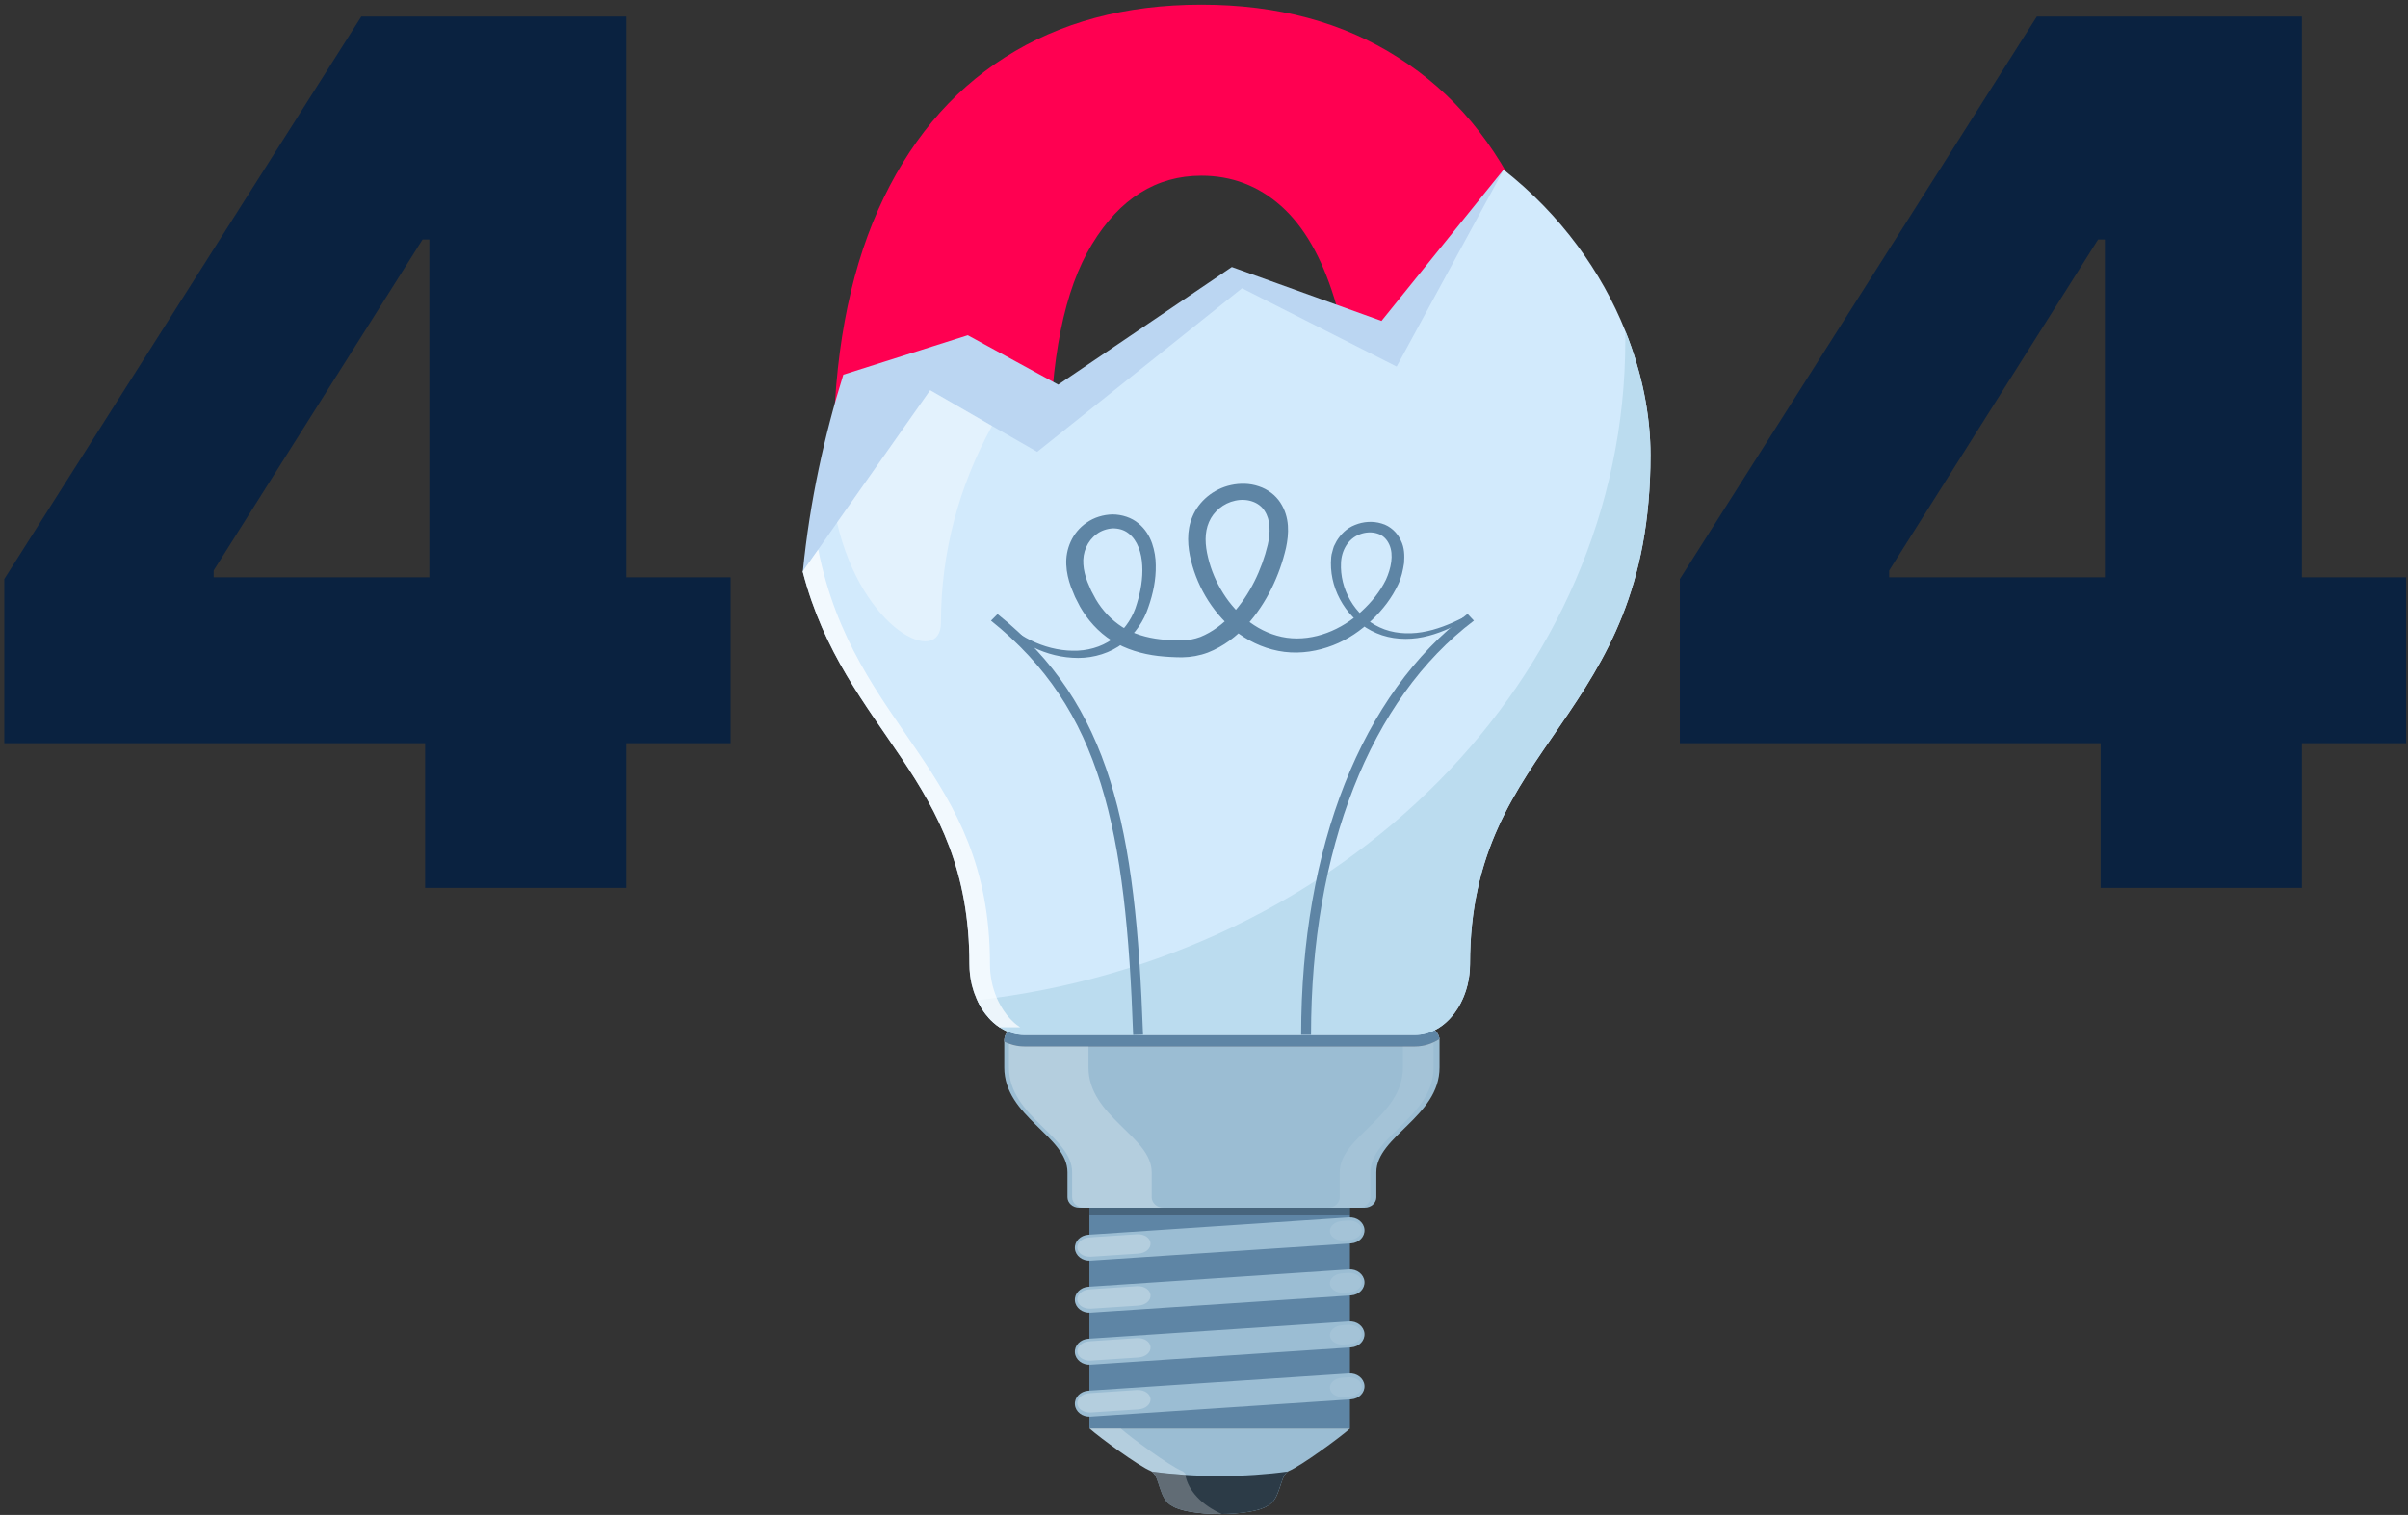 <svg width="480" height="302" viewBox="0 0 480 302" fill="none" xmlns="http://www.w3.org/2000/svg">
<rect x="0" y="0" width="480" height="302" fill="#333333" stroke="none"/>
<path d="M334.852 148.163V115.426L406.01 3.303H435.101V47.745H418.223L376.58 113.729V115.086H479.628V148.163H334.852ZM418.732 177V138.156L419.58 123.822V3.303H458.848V177H418.732Z" fill="#0A2240"/>
<path d="M239.479 181.241C224.326 181.241 211.265 177.65 200.296 170.469C189.327 163.232 180.874 152.857 174.937 139.343C169 125.773 166.059 109.46 166.116 90.406C166.173 71.351 169.141 55.18 175.021 41.893C180.958 28.549 189.383 18.399 200.296 11.445C211.265 4.433 224.326 0.928 239.479 0.928C254.633 0.928 267.694 4.433 278.663 11.445C289.689 18.399 298.17 28.549 304.107 41.893C310.044 55.236 312.984 71.408 312.928 90.406C312.928 109.517 309.959 125.858 304.022 139.428C298.085 152.998 289.632 163.373 278.663 170.554C267.75 177.678 254.689 181.241 239.479 181.241ZM239.479 146.891C248.526 146.891 255.848 142.283 261.446 133.067C267.044 123.794 269.814 109.574 269.758 90.406C269.758 77.853 268.486 67.506 265.941 59.364C263.397 51.166 259.863 45.059 255.34 41.044C250.816 37.03 245.529 35.023 239.479 35.023C230.489 35.023 223.224 39.574 217.682 48.678C212.141 57.724 209.342 71.634 209.286 90.406C209.229 103.128 210.445 113.673 212.933 122.041C215.477 130.409 219.039 136.657 223.619 140.785C228.199 144.856 233.486 146.891 239.479 146.891Z" fill="#FF0051"/>
<path d="M0.857 148.163V115.426L72.016 3.303H101.107V47.745H84.229L42.586 113.729V115.086H145.633V148.163H0.857ZM84.738 177V138.156L85.586 123.822V3.303H124.854V177H84.738Z" fill="#0A2240"/>
<path d="M322.211 107.403C267.291 141.478 191.723 126.478 160.037 113.859C161.436 99.878 164.346 86.735 168.103 74.689L192.915 66.826L210.942 76.676L245.551 53.23L275.383 63.973L299.709 33.828C303.496 43.273 305.316 51.09 305.316 52.16C305.842 52.526 306.306 53.022 306.569 53.596C313.443 69.198 319.357 87.333 322.211 107.403Z" fill="#BBD6F2"/>
<path d="M269.091 237.02H217.156V284.765H269.091V237.02Z" fill="#5E85A5"/>
<path d="M268.884 273.797L216.941 277.239C215.345 277.346 214.149 278.589 214.267 280.017C214.385 281.445 215.771 282.515 217.366 282.408L269.314 278.962C270.91 278.856 272.102 277.613 271.984 276.185C271.865 274.761 270.476 273.691 268.884 273.797Z" fill="#9BBDD3"/>
<path d="M268.884 263.432L216.941 266.878C215.345 266.984 214.149 268.227 214.267 269.655C214.385 271.083 215.771 272.153 217.366 272.047L269.314 268.601C270.91 268.494 272.102 267.251 271.984 265.823C271.865 264.395 270.476 263.325 268.884 263.432Z" fill="#9BBDD3"/>
<path d="M268.884 253.066L216.941 256.512C215.345 256.618 214.149 257.861 214.267 259.289C214.385 260.717 215.771 261.787 217.366 261.681L269.314 258.235C270.91 258.129 272.102 256.886 271.984 255.462C271.865 254.034 270.476 252.96 268.884 253.066Z" fill="#9BBDD3"/>
<path d="M268.884 242.7L216.941 246.146C215.345 246.253 214.149 247.496 214.267 248.924C214.385 250.352 215.771 251.422 217.366 251.315L269.314 247.869C270.91 247.763 272.102 246.52 271.984 245.092C271.865 243.668 270.476 242.598 268.884 242.7Z" fill="#9BBDD3"/>
<path opacity="0.09" d="M271.437 245.092C271.525 246.158 270.451 247.094 269.039 247.189L268.873 247.2L267.799 247.275L267.676 247.283V247.275C266.326 247.311 265.195 246.551 265.103 245.525C265.015 244.455 266.085 243.522 267.501 243.424L267.676 243.412L268.873 243.329V243.337C270.223 243.302 271.354 244.061 271.437 245.092Z" fill="white"/>
<path opacity="0.09" d="M271.437 255.517C271.525 256.583 270.451 257.519 269.039 257.613L268.873 257.625L267.799 257.7L267.676 257.704V257.7C266.326 257.735 265.195 256.976 265.103 255.949C265.015 254.879 266.085 253.947 267.501 253.849L267.676 253.837L268.873 253.758V253.766C270.223 253.727 271.354 254.486 271.437 255.517Z" fill="white"/>
<path opacity="0.09" d="M271.437 265.859C271.525 266.925 270.451 267.861 269.039 267.956L268.873 267.967L267.799 268.042L267.676 268.05V268.042C266.326 268.078 265.195 267.318 265.103 266.292C265.015 265.222 266.085 264.289 267.501 264.191L267.676 264.179L268.873 264.096V264.104C270.223 264.065 271.354 264.828 271.437 265.859Z" fill="white"/>
<path opacity="0.09" d="M271.437 276.319C271.525 277.385 270.451 278.321 269.039 278.416L268.873 278.427L267.799 278.502L267.676 278.506V278.502C266.326 278.537 265.195 277.778 265.103 276.751C265.015 275.681 266.085 274.749 267.501 274.651L267.676 274.639L268.873 274.556V274.56C270.223 274.529 271.354 275.288 271.437 276.319Z" fill="white"/>
<path opacity="0.25" d="M226.773 246.052V246.044L226.646 246.052C226.637 246.052 226.629 246.052 226.62 246.052L217.318 246.669V246.673L217.147 246.685C215.731 246.78 214.657 247.716 214.749 248.782C214.836 249.809 215.972 250.572 217.318 250.536V250.544L217.44 250.536C217.449 250.536 217.458 250.536 217.467 250.536L226.773 249.919V249.915L226.944 249.903C228.36 249.813 229.434 248.872 229.342 247.806C229.259 246.78 228.124 246.02 226.773 246.052Z" fill="white"/>
<path opacity="0.25" d="M226.773 256.402V256.394L226.646 256.402C226.637 256.402 226.629 256.402 226.62 256.402L217.318 257.019V257.023L217.147 257.035C215.731 257.129 214.657 258.066 214.749 259.132C214.836 260.159 215.972 260.922 217.318 260.886V260.898L217.44 260.89C217.449 260.89 217.458 260.89 217.467 260.89L226.773 260.277V260.273L226.944 260.261C228.36 260.17 229.434 259.23 229.342 258.164C229.259 257.133 228.124 256.37 226.773 256.402Z" fill="white"/>
<path opacity="0.25" d="M226.773 266.756V266.748L226.646 266.756C226.637 266.756 226.629 266.756 226.62 266.756L217.318 267.373V267.377L217.147 267.389C215.731 267.483 214.657 268.42 214.749 269.486C214.836 270.513 215.972 271.272 217.318 271.24V271.248L217.44 271.24C217.449 271.24 217.458 271.24 217.467 271.24L226.773 270.623V270.619L226.944 270.607C228.36 270.512 229.434 269.576 229.342 268.51C229.259 267.483 228.124 266.72 226.773 266.756Z" fill="white"/>
<path opacity="0.25" d="M226.773 277.106V277.094L226.646 277.102C226.637 277.102 226.629 277.102 226.62 277.102L217.318 277.719V277.723L217.147 277.735C215.731 277.825 214.657 278.766 214.749 279.832C214.836 280.858 215.972 281.622 217.318 281.586V281.594L217.44 281.586C217.449 281.586 217.458 281.586 217.467 281.586L226.773 280.969V280.965L226.944 280.953C228.36 280.862 229.434 279.922 229.342 278.856C229.259 277.833 228.124 277.074 226.773 277.106Z" fill="white"/>
<path d="M243.15 284.765H217.193C219.157 286.515 226.886 292.204 229.407 293.242C231.235 293.994 230.928 298.935 233.654 300.205C235.035 301.149 238.757 301.83 243.154 301.834C247.547 301.83 251.273 301.149 252.654 300.205C255.376 298.939 255.074 293.998 256.902 293.242C259.418 292.204 267.151 286.515 269.115 284.765H243.15Z" fill="#9BBDD3"/>
<path opacity="0.25" d="M236.755 294.686L230.201 294.002C229.977 293.644 229.719 293.38 229.399 293.246C226.878 292.208 219.149 286.519 217.186 284.769H223.397C225.366 286.519 233.094 292.208 235.611 293.246C236.119 293.451 236.465 293.986 236.755 294.686Z" fill="white"/>
<path d="M256.691 293.349C255.082 294.368 255.262 298.986 252.641 300.205C251.264 301.149 247.542 301.83 243.141 301.834C238.749 301.826 235.027 301.149 233.641 300.205C231.02 298.986 231.195 294.368 229.591 293.349C233.698 293.919 238.293 294.242 243.141 294.242C247.994 294.242 252.584 293.919 256.691 293.349Z" fill="#2C3B47"/>
<path opacity="0.13" d="M269.091 240.765H217.156V242.106H269.091V240.765Z" fill="black"/>
<path opacity="0.13" d="M269.091 240.765H217.156V242.106H269.091V240.765Z" fill="black"/>
<path opacity="0.25" d="M243.566 301.83C243.426 301.838 243.281 301.838 243.141 301.838C238.749 301.83 235.027 301.153 233.641 300.209C231.02 298.99 231.195 294.371 229.591 293.353C231.699 293.648 233.94 293.872 236.272 294.025C236.872 297.263 239.625 300.075 243.566 301.83Z" fill="white"/>
<path d="M283.67 204.487H243.567H203.465C201.658 204.487 200.186 205.805 200.186 207.418V212.795C200.186 222.626 212.785 226.516 212.785 233.684V238.68C212.785 239.825 213.828 240.765 215.104 240.765H243.567H272.031C273.311 240.765 274.355 239.825 274.355 238.68V233.684C274.355 226.516 286.954 222.622 286.954 212.795V207.418C286.949 205.805 285.476 204.487 283.67 204.487Z" fill="#9BBDD3"/>
<path d="M286.94 207.119V207.122C285.48 208.067 283.832 208.609 282.07 208.609H204.179C202.772 208.609 201.426 208.263 200.198 207.642V207.418C200.198 205.805 201.671 204.487 203.473 204.487H283.683C285.371 204.487 286.773 205.643 286.94 207.119Z" fill="#A7A9AC"/>
<path d="M286.94 207.119V207.122C285.48 208.067 283.832 208.609 282.07 208.609H204.179C202.772 208.609 201.426 208.263 200.198 207.642V207.418C200.198 205.805 201.671 204.487 203.473 204.487H283.683C285.371 204.487 286.773 205.643 286.94 207.119Z" fill="#5E85A5"/>
<path opacity="0.09" d="M285.764 207.78V212.795C285.764 222.626 273.165 226.516 273.165 233.684V238.68C273.165 239.825 272.126 240.765 270.846 240.765H264.739C266.019 240.765 267.058 239.825 267.058 238.68V233.684C267.058 226.516 279.657 222.622 279.657 212.795V208.61H282.095C283.383 208.61 284.62 208.315 285.764 207.78Z" fill="white"/>
<path opacity="0.25" d="M231.898 240.765H216.033C214.753 240.765 213.714 239.825 213.714 238.68V233.684C213.714 226.516 201.115 222.622 201.115 212.795V208.039C202.093 208.409 203.127 208.609 204.193 208.609H216.976V212.795C216.976 222.626 229.575 226.516 229.575 233.684V238.68C229.579 239.829 230.618 240.765 231.898 240.765Z" fill="white"/>
<path d="M329 90.704C329 144.055 293.031 147.296 293.031 192.205C293.031 197.996 290.159 203.255 286.008 205.344C286.008 205.368 285.977 205.344 285.977 205.344C284.754 205.982 283.448 206.312 282.054 206.312H204.176C203.808 206.312 203.439 206.285 203.097 206.237H202.983C202.615 206.186 202.273 206.111 201.931 206.009C201.62 205.934 201.304 205.832 201.02 205.702C200.963 205.675 200.906 205.675 200.879 205.651C200.537 205.525 200.226 205.372 199.941 205.191C199.744 205.089 199.542 204.963 199.345 204.833C199.319 204.833 199.288 204.809 199.262 204.782C199.235 204.782 199.235 204.758 199.205 204.758C199.178 204.758 199.178 204.735 199.148 204.707C199.034 204.632 198.863 204.53 198.749 204.428L198.608 204.325L198.582 204.302C198.442 204.176 198.297 204.074 198.157 203.944C198.131 203.92 198.1 203.893 198.074 203.893C197.903 203.716 197.705 203.562 197.534 203.381C197.534 203.381 197.534 203.381 197.534 203.354H197.504C197.333 203.177 197.192 203.023 197.022 202.842C196.995 202.819 196.995 202.768 196.965 202.74C196.794 202.563 196.653 202.382 196.509 202.205L196.478 202.182C196.224 201.851 195.996 201.517 195.768 201.163C195.741 201.112 195.711 201.088 195.684 201.037C195.654 200.986 195.597 200.935 195.57 200.86C195.513 200.785 195.487 200.706 195.43 200.604C195.316 200.399 195.202 200.195 195.088 199.967C194.974 199.762 194.891 199.585 194.803 199.381C194.689 199.176 194.606 198.999 194.549 198.794C194.207 198.027 193.953 197.213 193.725 196.344C193.414 195.018 193.243 193.637 193.243 192.209C193.243 154.904 168.422 146.356 160.005 113.929L163.104 109.539L166.857 104.181L185.422 77.797L197.762 84.917L206.749 90.071L247.58 57.463L278.402 73.076L299.729 33.832C311.158 42.813 319.263 54.218 323.985 65.984C324.41 67.002 324.782 68.049 325.151 69.072C327.719 76.389 329 83.761 329 90.704Z" fill="#D2EAFC"/>
<path opacity="0.37" d="M197.748 84.909C191.238 96.723 187.569 110.015 187.569 124.024V124.098C187.569 133.056 171.875 125.782 166.843 104.17L185.408 77.785L197.748 84.909Z" fill="white"/>
<path d="M328.995 90.696C328.995 144.047 293.022 147.292 293.022 192.201C293.022 199.715 288.23 206.308 282.067 206.308H204.176C200.129 206.308 196.675 203.468 194.781 199.381C267.64 191.08 323.98 135.357 323.98 67.852C323.98 67.231 323.971 66.605 323.971 65.984C327.32 74.284 328.995 82.769 328.995 90.696Z" fill="#BBDCEF"/>
<path opacity="0.72" d="M203.351 204.782H199.257C199.23 204.782 199.23 204.758 199.2 204.758C199.173 204.758 199.173 204.735 199.143 204.707C199.029 204.632 198.858 204.53 198.744 204.428L198.604 204.325L198.577 204.302C198.437 204.176 198.292 204.074 198.152 203.944C198.126 203.92 198.095 203.893 198.069 203.893C197.898 203.716 197.7 203.562 197.53 203.381L197.499 203.354C197.328 203.177 197.188 203.023 197.017 202.842C196.99 202.819 196.99 202.768 196.96 202.74C196.789 202.563 196.648 202.382 196.504 202.205L196.473 202.182C196.219 201.851 195.991 201.517 195.763 201.163C195.737 201.112 195.706 201.088 195.68 201.037C195.649 200.986 195.592 200.935 195.566 200.86C195.509 200.785 195.482 200.706 195.425 200.604C195.311 200.399 195.197 200.195 195.083 199.967C194.969 199.762 194.886 199.585 194.798 199.381C194.684 199.176 194.601 198.999 194.544 198.794C194.202 198.027 193.948 197.213 193.72 196.344C193.409 195.018 193.238 193.637 193.238 192.209C193.238 154.904 168.417 146.356 160 113.929L163.099 109.539C170.293 145.668 197.332 153.272 197.332 192.209C197.332 194.581 197.814 196.851 198.669 198.869C198.669 198.869 198.669 198.869 198.669 198.893C199.209 200.093 199.835 201.214 200.603 202.185V202.209C200.774 202.386 200.914 202.567 201.058 202.744C201.085 202.772 201.115 202.819 201.142 202.846C201.282 203.023 201.453 203.177 201.624 203.358C201.624 203.358 201.624 203.385 201.65 203.385C201.821 203.562 201.992 203.716 202.189 203.897C202.189 203.897 202.216 203.92 202.246 203.948C202.417 204.074 202.558 204.204 202.702 204.329L202.873 204.432C202.9 204.455 202.957 204.483 202.987 204.506C203.101 204.609 203.185 204.683 203.329 204.762L203.351 204.782Z" fill="white"/>
<path d="M261.334 206.284H259.365C259.365 168.885 271.451 138.304 292.533 122.379L293.804 123.725C273.165 139.315 261.334 169.405 261.334 206.284Z" fill="#5E85A5"/>
<path d="M225.879 206.312C224.433 165.428 219.65 141.431 197.538 123.729L198.849 122.415C221.491 140.542 226.379 164.873 227.848 206.257L225.879 206.312Z" fill="#5E85A5"/>
<path d="M199.528 123.245C203.298 127.328 209.124 129.964 214.863 129.708C217.712 129.57 220.434 128.575 222.442 126.856C224.441 125.141 225.901 122.883 226.607 120.385C227.374 117.934 227.834 115.283 227.69 112.753C227.571 110.255 226.773 107.714 224.954 106.325C224.073 105.617 222.942 105.322 221.815 105.33C220.684 105.401 219.527 105.767 218.611 106.467C216.735 107.832 215.774 110.121 215.95 112.466C216.02 113.642 216.322 114.818 216.765 115.987L217.532 117.777L218.449 119.488C219.764 121.711 221.552 123.611 223.722 125.003C225.936 126.356 228.558 127.135 231.346 127.45C232.744 127.6 234.169 127.67 235.624 127.67C236.878 127.635 238.084 127.415 239.285 126.966C244.081 125.007 247.702 120.566 250.034 115.932C251.213 113.587 252.112 111.085 252.712 108.583C253.273 106.18 253.269 103.635 252.085 101.856C250.981 100.063 248.561 99.288 246.224 99.811C243.883 100.299 241.897 101.963 240.999 104.067C240.069 106.211 240.192 108.638 240.815 111.16C241.411 113.646 242.432 116.062 243.831 118.272C246.579 122.678 251.099 126.36 256.487 127.131C261.905 127.883 267.494 125.534 271.427 121.848C273.421 120.027 275.135 117.871 276.262 115.574C277.274 113.339 277.862 110.617 276.941 108.568C276.494 107.564 275.705 106.695 274.574 106.369C273.474 106.007 272.189 106.077 271.058 106.514C268.7 107.38 267.389 109.791 267.31 112.246C267.065 117.277 269.901 122.71 275.017 125.066C277.555 126.258 280.571 126.49 283.442 126.022C286.336 125.546 289.067 124.421 291.675 123.119L292.061 123.67C289.466 125.102 286.708 126.376 283.662 127.002C280.637 127.631 277.288 127.462 274.394 126.219C271.492 125.003 269.164 122.855 267.635 120.381C266.087 117.895 265.267 115.082 265.298 112.195C265.333 111.463 265.324 110.723 265.579 109.996C265.684 109.634 265.754 109.26 265.894 108.906L266.429 107.863C267.24 106.534 268.454 105.271 270.111 104.642C271.72 103.981 273.64 103.819 275.394 104.362C277.196 104.862 278.559 106.254 279.23 107.714C279.992 109.201 279.979 110.767 279.883 112.242C279.659 113.689 279.361 115.137 278.712 116.494C277.463 119.173 275.648 121.526 273.474 123.603C271.286 125.66 268.722 127.474 265.714 128.63C262.729 129.795 259.371 130.361 256.044 129.952C252.721 129.539 249.617 128.213 247.061 126.404C244.493 124.578 242.48 122.265 240.876 119.795C239.285 117.309 238.123 114.618 237.43 111.821C236.738 109.106 236.44 105.889 237.72 102.934C238.943 99.988 241.805 97.466 245.387 96.699C247.158 96.314 249.104 96.325 250.902 96.943C252.708 97.517 254.264 98.733 255.215 100.185C257.14 103.147 256.943 106.416 256.342 109.236C255.693 112.025 254.746 114.7 253.466 117.301C252.182 119.889 250.573 122.371 248.534 124.614C246.492 126.84 243.945 128.839 240.775 130.086C239.184 130.684 237.395 131.018 235.629 131.038C234.059 131.03 232.468 130.947 230.868 130.766C227.672 130.393 224.406 129.437 221.627 127.706C218.874 125.951 216.77 123.528 215.301 120.959L214.293 118.996L213.473 116.99C212.973 115.593 212.609 114.11 212.548 112.58C212.386 109.551 213.675 106.172 216.629 104.177C218.063 103.17 219.9 102.592 221.776 102.553C223.652 102.564 225.581 103.186 226.922 104.331C228.295 105.448 229.149 106.888 229.654 108.324C230.144 109.767 230.381 111.239 230.386 112.671C230.443 115.55 229.86 118.316 228.917 121.026C228.027 123.729 226.331 126.356 223.841 128.245C221.368 130.157 218.107 131.156 214.933 131.16C208.532 131.152 202.623 128.017 199.072 123.559L199.528 123.245Z" fill="#5E85A5"/>
</svg>
